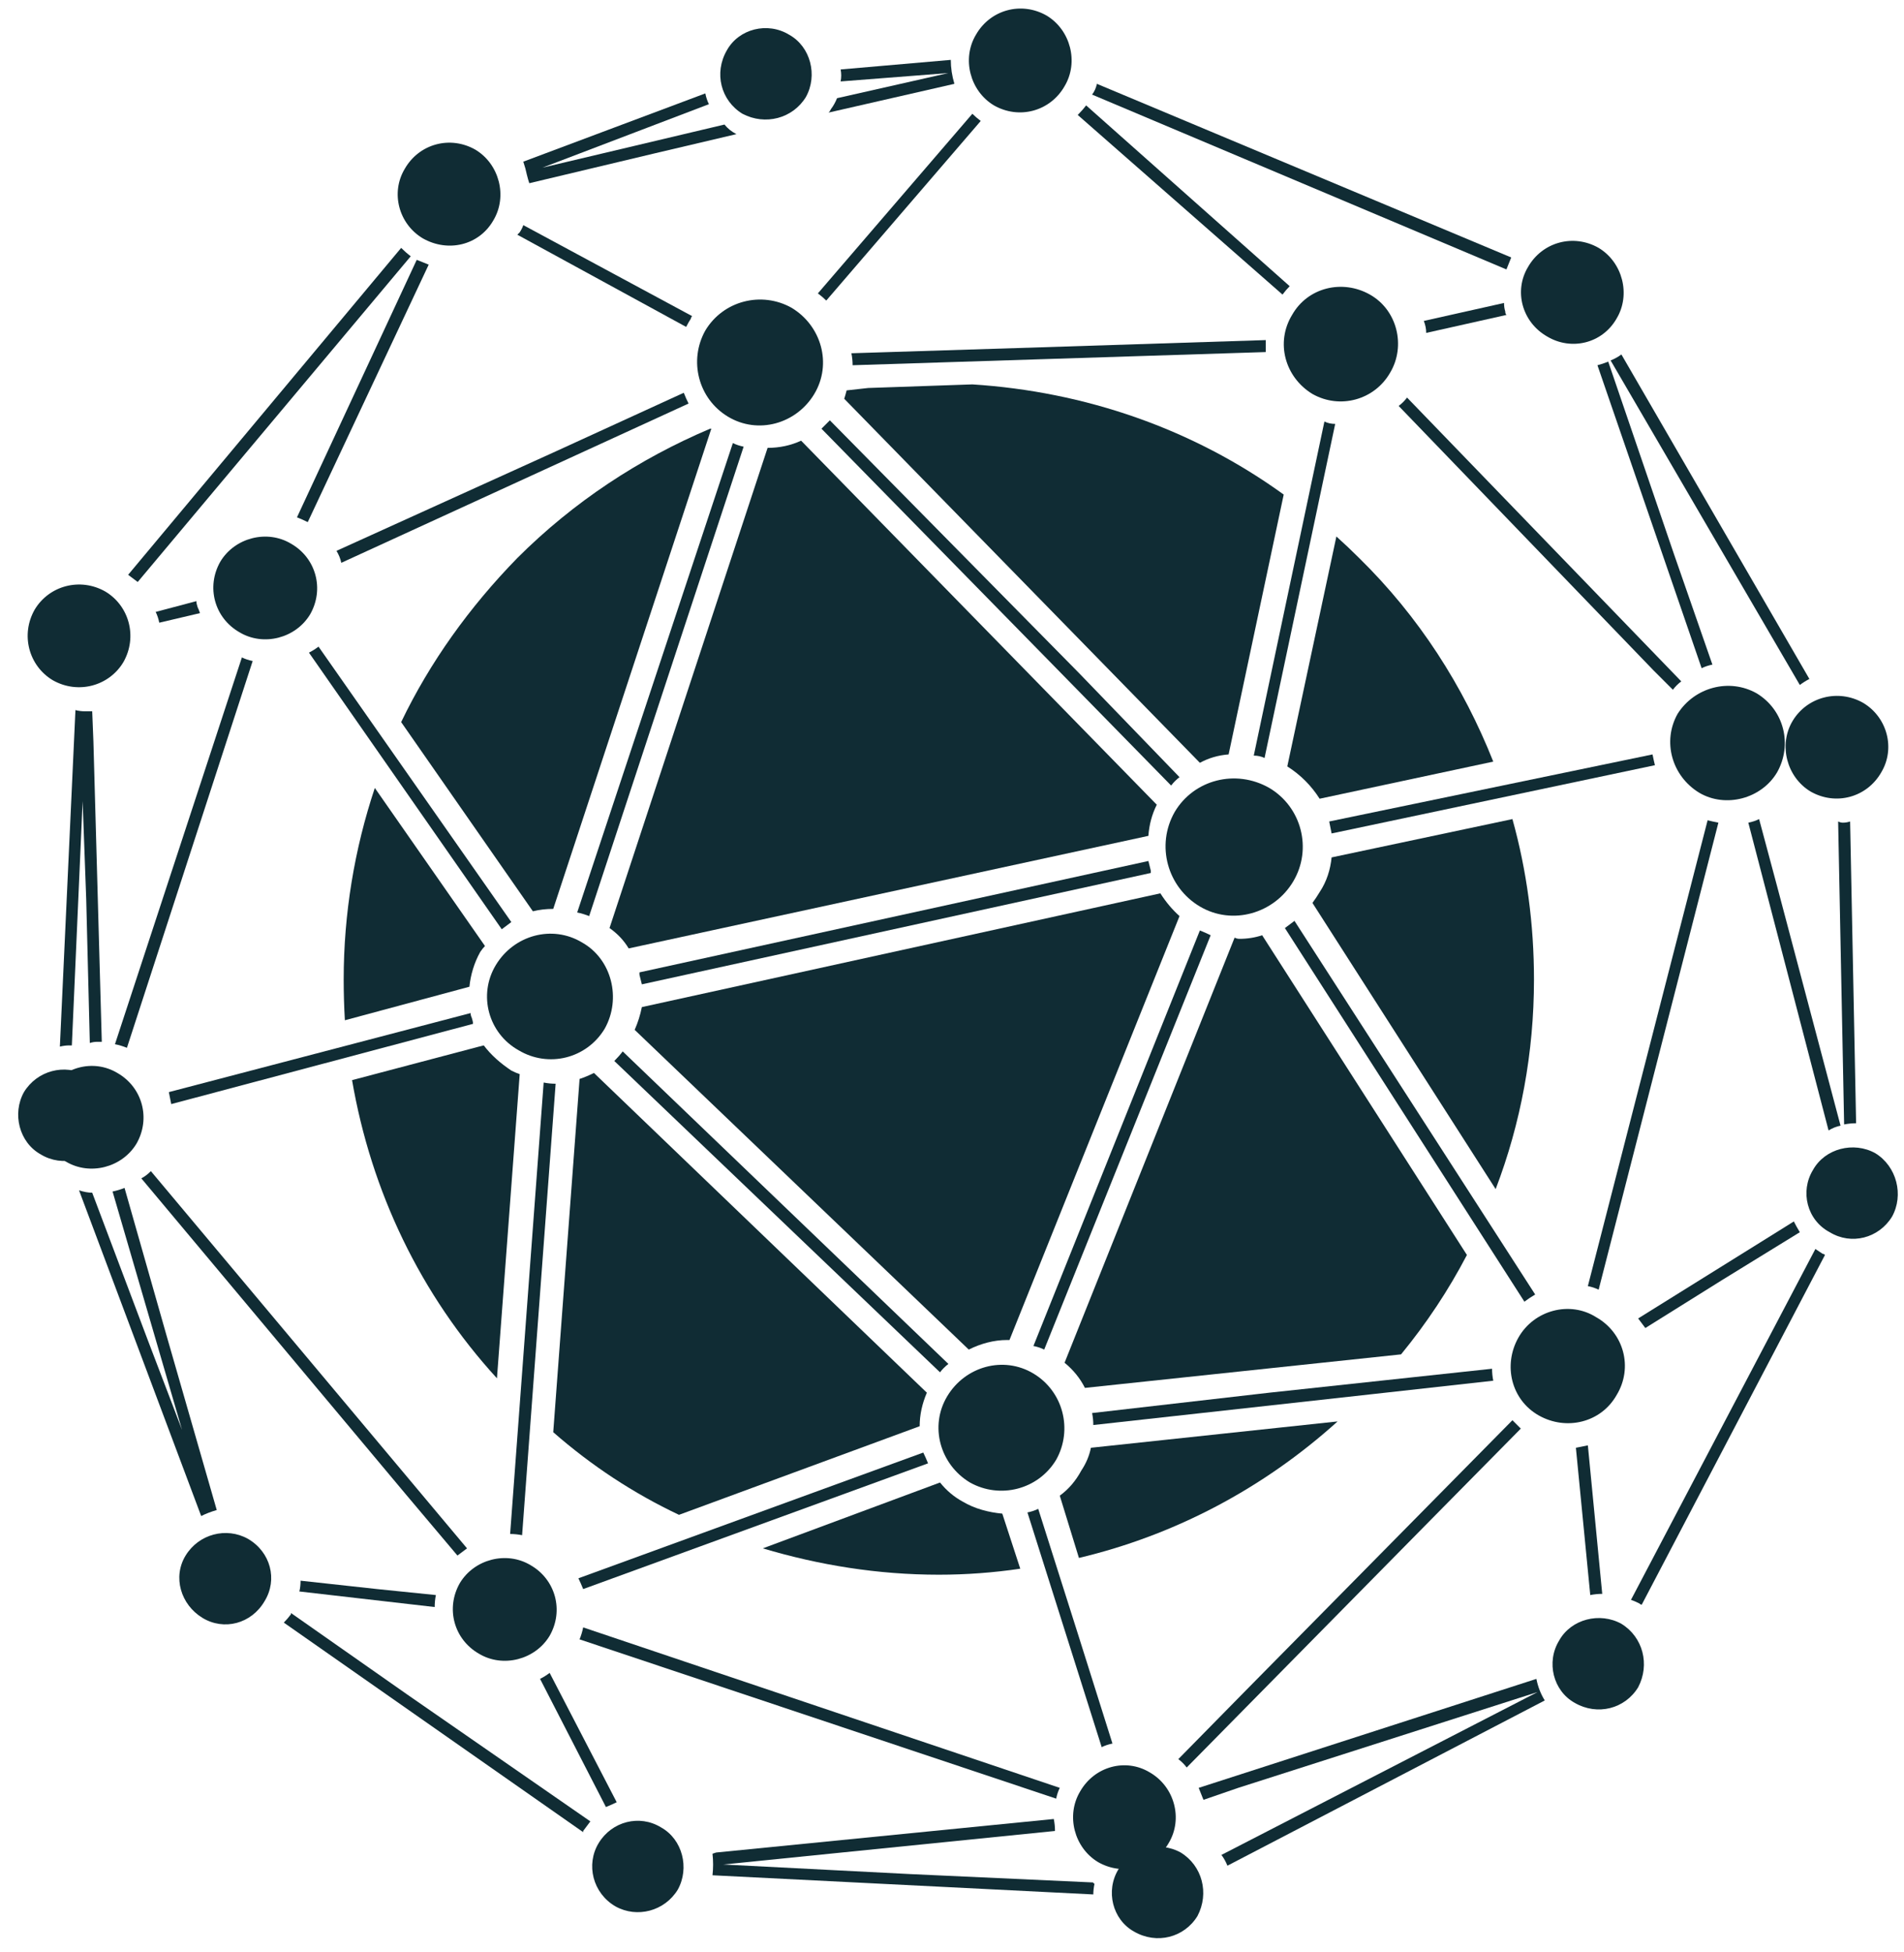 <svg version="1.2" xmlns="http://www.w3.org/2000/svg" viewBox="0 0 159 163" width="159" height="163">
	<title>15008-NPY6VU-ai</title>
	<style>
		tspan { white-space:pre } 
		.s0 { fill: #102c34 } 
	</style>
	<g id="Objects">
		<g id="&lt;Group&gt;">
			<g id="&lt;Group&gt;">
				<g id="&lt;Group&gt;">
					<path id="&lt;Path&gt;" class="s0" d="m108 73.6c-1.6 2.7-5.1 3.7-7.8 2.1-2.7-1.6-3.7-5.1-2.1-7.9 1.6-2.7 5.1-3.6 7.9-2 2.7 1.6 3.6 5.1 2 7.8z"/>
					<path id="&lt;Path&gt;" class="s0" d="m88.2 121.9c-1.5 2.5-4.7 3.3-7.2 1.9-2.5-1.5-3.4-4.7-1.9-7.2 1.5-2.5 4.7-3.4 7.2-1.9 2.5 1.5 3.3 4.7 1.9 7.2z"/>
					<path id="&lt;Path&gt;" class="s0" d="m68 32.9c-1.5 2.5-4.7 3.4-7.2 1.9-2.5-1.5-3.3-4.7-1.9-7.2 1.5-2.5 4.7-3.3 7.2-1.9 2.5 1.5 3.4 4.7 1.9 7.2z"/>
					<path id="&lt;Path&gt;" class="s0" d="m116.1 31.1c-1.3 2.3-4.2 3.1-6.5 1.8-2.3-1.4-3.1-4.3-1.7-6.6 1.3-2.3 4.2-3 6.5-1.7 2.3 1.3 3 4.3 1.7 6.5z"/>
					<path id="&lt;Path&gt;" class="s0" d="m88.9 7.2c-1.2 2.1-3.8 2.8-5.9 1.6-2-1.2-2.7-3.9-1.5-5.9 1.2-2.1 3.8-2.8 5.9-1.6 2 1.2 2.7 3.9 1.5 5.9z"/>
					<path id="&lt;Path&gt;" class="s0" d="m41.2 18.4c-1.2 2.1-3.8 2.7-5.9 1.5-2-1.2-2.7-3.8-1.5-5.8 1.2-2.1 3.8-2.8 5.9-1.6 2 1.2 2.7 3.9 1.5 5.9z"/>
					<path id="&lt;Path&gt;" class="s0" d="m135 26.6c-1.2 2.1-3.8 2.7-5.8 1.5-2.1-1.2-2.8-3.8-1.6-5.8 1.2-2.1 3.8-2.8 5.9-1.6 2 1.2 2.7 3.9 1.5 5.9z"/>
					<path id="&lt;Path&gt;" class="s0" d="m157.1 64.5c-1.2 2.1-3.8 2.8-5.9 1.6-2-1.2-2.7-3.9-1.5-5.9 1.2-2 3.8-2.7 5.9-1.5 2 1.2 2.7 3.8 1.5 5.8z"/>
					<path id="&lt;Path&gt;" class="s0" d="m100 160c-1.1 1.8-3.4 2.4-5.3 1.3-1.8-1-2.4-3.4-1.3-5.2 1-1.8 3.4-2.4 5.2-1.4 1.8 1.1 2.4 3.4 1.4 5.3z"/>
					<path id="&lt;Path&gt;" class="s0" d="m136.8 140.9c-1.1 1.8-3.4 2.4-5.3 1.3-1.8-1-2.4-3.4-1.3-5.2 1-1.8 3.4-2.4 5.2-1.4 1.8 1.1 2.4 3.4 1.4 5.3z"/>
					<path id="&lt;Path&gt;" class="s0" d="m158 101.6c-1.1 1.8-3.4 2.4-5.2 1.3-1.9-1-2.5-3.4-1.4-5.2 1-1.8 3.4-2.4 5.2-1.4 1.8 1.1 2.4 3.5 1.4 5.3z"/>
					<path id="&lt;Path&gt;" class="s0" d="m67.3 8.1c-1.1 1.8-3.4 2.4-5.3 1.4-1.8-1.1-2.4-3.4-1.3-5.3 1-1.8 3.4-2.4 5.2-1.3 1.8 1 2.4 3.4 1.4 5.2z"/>
					<path id="&lt;Path&gt;" class="s0" d="m22.1 133.7c-1.1 1.9-3.4 2.5-5.2 1.4-1.8-1.1-2.5-3.4-1.4-5.2 1.1-1.8 3.4-2.4 5.2-1.4 1.9 1.1 2.5 3.4 1.4 5.2z"/>
					<path id="&lt;Path&gt;" class="s0" d="m56.6 157.8c-1.1 1.8-3.4 2.4-5.2 1.4-1.9-1.1-2.5-3.5-1.4-5.3 1.1-1.8 3.4-2.4 5.2-1.3 1.8 1 2.4 3.4 1.4 5.2z"/>
					<path id="&lt;Path&gt;" class="s0" d="m8.6 95.1c-1 1.8-3.4 2.4-5.2 1.3-1.8-1-2.4-3.4-1.4-5.2 1.1-1.8 3.4-2.4 5.2-1.4 1.9 1.1 2.5 3.4 1.4 5.3z"/>
					<path id="&lt;Path&gt;" class="s0" d="m148.4 64.5c-1.3 2.2-4.3 3-6.5 1.7-2.3-1.4-3.1-4.3-1.8-6.6 1.4-2.2 4.3-3 6.6-1.7 2.3 1.4 3 4.3 1.7 6.6z"/>
					<path id="&lt;Path&gt;" class="s0" d="m135 116.5c-1.3 2.3-4.2 3-6.5 1.7-2.3-1.3-3-4.2-1.7-6.5 1.3-2.3 4.3-3.1 6.5-1.7 2.3 1.3 3.1 4.2 1.7 6.5z"/>
					<path id="&lt;Path&gt;" class="s0" d="m97.6 153.9c-1.2 2.1-3.8 2.8-5.9 1.6-2-1.2-2.7-3.9-1.5-5.9 1.2-2.1 3.8-2.8 5.8-1.6 2.1 1.2 2.8 3.9 1.6 5.9z"/>
					<path id="&lt;Path&gt;" class="s0" d="m25.9 51.3c-1.2 2-3.9 2.7-5.9 1.5-2.1-1.2-2.8-3.8-1.6-5.9 1.2-2 3.9-2.7 5.9-1.5 2.1 1.2 2.8 3.8 1.6 5.9z"/>
					<path id="&lt;Path&gt;" class="s0" d="m10.3 55.3c-1.2 2-3.8 2.7-5.9 1.5-2-1.2-2.7-3.8-1.5-5.9 1.2-2 3.8-2.7 5.9-1.5 2 1.2 2.7 3.8 1.5 5.9z"/>
					<path id="&lt;Path&gt;" class="s0" d="m45.9 136.6c-1.2 2-3.9 2.7-5.9 1.5-2.1-1.2-2.8-3.8-1.6-5.9 1.2-2 3.9-2.7 5.9-1.5 2.1 1.2 2.8 3.8 1.6 5.9z"/>
					<path id="&lt;Path&gt;" class="s0" d="m11.4 95.5c-1.2 2-3.9 2.7-5.9 1.5-2-1.2-2.7-3.8-1.5-5.9 1.2-2 3.8-2.7 5.8-1.5 2.1 1.2 2.8 3.8 1.6 5.9z"/>
					<path id="&lt;Path&gt;" class="s0" d="m50.5 85.9c-1.5 2.5-4.7 3.3-7.2 1.8-2.5-1.4-3.4-4.6-1.9-7.1 1.5-2.5 4.7-3.4 7.2-1.9 2.5 1.4 3.3 4.7 1.9 7.2z"/>
				</g>
				<g id="&lt;Group&gt;">
					<path id="&lt;Path&gt;" class="s0" d="m142.1 55.8q0.4-0.2 0.9-0.3l-3.2-9.2-5.5-16.1q-0.5 0.2-0.9 0.3z"/>
					<path id="&lt;Path&gt;" class="s0" d="m86.7 126q-0.4 0.2-0.9 0.3l6.2 19.6q0.4-0.2 0.9-0.3l-2.9-9.2z"/>
					<path id="&lt;Path&gt;" class="s0" d="m146.9 68.4q-0.4 0.2-0.9 0.3l6.7 25.7q0.5-0.3 1-0.4l-5.3-20z"/>
					<path id="&lt;Path&gt;" class="s0" d="m119.1 27.8l6.7-1.5q-0.1-0.1-0.1-0.3-0.1-0.3-0.1-0.7l-6.7 1.5q0.2 0.5 0.2 1z"/>
					<path id="&lt;Path&gt;" class="s0" d="m107.7 23.9l-17-15.1q-0.3 0.4-0.7 0.8l17.1 15q0.3-0.4 0.6-0.7z"/>
					<path id="&lt;Path&gt;" class="s0" d="m10.6 87.5l10.5-32.3q-0.5-0.1-0.9-0.3l-10.6 32.3q0.5 0.1 1 0.3z"/>
					<path id="&lt;Path&gt;" class="s0" d="m57.7 26.6q0-0.1 0.1-0.2l-14.1-7.6q-0.1 0.3-0.3 0.6-0.1 0.1-0.2 0.2l14.1 7.7q0.2-0.4 0.4-0.7z"/>
					<path id="&lt;Path&gt;" class="s0" d="m116.8 33.9l21.3 22.1 1.6 1.6q0.3-0.4 0.7-0.7l-22.9-23.7q-0.3 0.4-0.7 0.7z"/>
					<path id="&lt;Path&gt;" class="s0" d="m107.3 77.5l20 31.2q0.4-0.3 0.9-0.6l-20.1-31.2q-0.4 0.3-0.8 0.6z"/>
					<path id="&lt;Path&gt;" class="s0" d="m71.2 30.5l34.5-1.1q0-0.5 0-1l-18.7 0.6-15.9 0.5q0.1 0.5 0.1 1z"/>
					<path id="&lt;Path&gt;" class="s0" d="m28.5 47l29-13.3q-0.2-0.4-0.4-0.9l-10.7 4.9-18.3 8.3q0.3 0.5 0.4 1z"/>
					<path id="&lt;Path&gt;" class="s0" d="m25.8 54.5l16.1 23.1q0.4-0.3 0.8-0.6l-16.1-23q-0.4 0.3-0.8 0.5z"/>
					<path id="&lt;Path&gt;" class="s0" d="m13.9 111.5l-3.5-12.3q-0.5 0.2-1 0.3l5.8 19.9-2.9-7.6-4.6-12.2q-0.5 0-1.1-0.2l10.2 27.2q0.6-0.3 1.3-0.5z"/>
					<path id="&lt;Path&gt;" class="s0" d="m11.5 48.6l22.8-27.2q-0.4-0.3-0.8-0.7l-22.8 27.3q0.4 0.3 0.8 0.6z"/>
					<path id="&lt;Path&gt;" class="s0" d="m128.3 140.2l-28.2 9.1q0.2 0.5 0.4 1l2.9-1 25-8-26.4 13.6q0.3 0.4 0.5 0.9l26.5-13.8q-0.5-0.8-0.7-1.8z"/>
					<path id="&lt;Path&gt;" class="s0" d="m152.2 104.7q-0.3-0.2-0.6-0.4l-15.4 29.3q0.3 0.1 0.7 0.3 0.1 0.1 0.2 0.1l15.3-29.2q-0.1-0.1-0.2-0.1z"/>
					<path id="&lt;Path&gt;" class="s0" d="m44 14.6q0.1 0.4 0.2 0.7l10.5-2.5 6.8-1.6q0 0 0 0-0.6-0.3-1-0.8l-15.2 3.6 13.9-5.3q-0.2-0.4-0.3-0.9l-15.2 5.7q0.2 0.6 0.3 1.1z"/>
					<path id="&lt;Path&gt;" class="s0" d="m5.8 87.3q0.1 0 0.2 0l0.9-20.4 0.3 8.2 0.3 12q0.3-0.1 0.6-0.1 0.2 0 0.4 0l-0.7-25.1-0.1-2.5q-0.3 0-0.6 0-0.4 0-0.8-0.1l-1.3 28.1q0.4-0.1 0.8-0.1z"/>
					<path id="&lt;Path&gt;" class="s0" d="m150.3 57.2q0.4-0.3 0.8-0.5l-15.7-27.1q-0.4 0.3-0.9 0.5z"/>
					<path id="&lt;Path&gt;" class="s0" d="m68.3 142.5l-19.6-6.6q-0.1 0.5-0.3 1l39.8 13.3q0.1-0.5 0.3-0.9z"/>
					<path id="&lt;Path&gt;" class="s0" d="m16.5 50.7q-0.1-0.3-0.1-0.5l-3.4 0.9q0.2 0.4 0.3 0.9l3.4-0.8q-0.1-0.3-0.2-0.5z"/>
					<path id="&lt;Path&gt;" class="s0" d="m153.5 68.6l0.5 25.3q0.5-0.1 1-0.1l-0.5-25.2q-0.3 0.1-0.6 0.1-0.2 0-0.4-0.1z"/>
					<path id="&lt;Path&gt;" class="s0" d="m45.1 140.2l5.5 10.7q0.5-0.2 0.9-0.4l-5.6-10.8q-0.4 0.3-0.8 0.5z"/>
					<path id="&lt;Path&gt;" class="s0" d="m127 119.3q-0.4-0.4-0.7-0.7l-22.1 22.4-5.8 5.9q0.4 0.3 0.7 0.7l20.4-20.7z"/>
					<path id="&lt;Path&gt;" class="s0" d="m36.3 134.2q0-0.5 0.1-1l-4.9-0.5-6.4-0.7q0 0.5-0.1 0.9z"/>
					<path id="&lt;Path&gt;" class="s0" d="m25.7 43.6l10.1-21.5q-0.5-0.2-1-0.4l-10 21.5q0.5 0.2 0.9 0.4z"/>
					<path id="&lt;Path&gt;" class="s0" d="m38.2 129.9q0.4-0.3 0.8-0.6l-26.4-31.5q-0.4 0.4-0.8 0.6l22.1 26.4z"/>
					<path id="&lt;Path&gt;" class="s0" d="m132.6 120.7q-0.5 0.1-1 0.2l1.2 12.3q0.5-0.1 1-0.1z"/>
					<path id="&lt;Path&gt;" class="s0" d="m69 25.1l12.9-15q-0.4-0.3-0.7-0.6l-12.9 15q0.4 0.3 0.7 0.6z"/>
					<path id="&lt;Path&gt;" class="s0" d="m91.3 158.2q0-0.4 0.1-0.9-0.1 0-0.1-0.1l-15.3-0.7-15.6-0.8 27.7-2.8q0-0.5-0.1-1l-28.2 2.8-0.3 0.1q0.1 0.9 0 1.8z"/>
					<path id="&lt;Path&gt;" class="s0" d="m48.7 152.9q0.3-0.4 0.6-0.8l-15.3-10.6-9.7-6.8q0 0 0 0.1-0.3 0.4-0.6 0.7l25 17.5q0-0.1 0-0.1z"/>
					<path id="&lt;Path&gt;" class="s0" d="m70.2 6.8l9-0.7-9.3 2.1q-0.2 0.5-0.5 0.9-0.1 0.2-0.2 0.3l10.5-2.4q-0.3-1-0.3-2l-9.2 0.8q0.1 0.5 0 1z"/>
					<path id="&lt;Path&gt;" class="s0" d="m150.3 102.9q-0.3-0.5-0.5-0.9l-1.6 1-11.4 7.1q0.3 0.4 0.6 0.8l6.4-4z"/>
					<path id="&lt;Path&gt;" class="s0" d="m91.2 7.9l34.6 14.6q0.2-0.5 0.4-1l-34.6-14.5q-0.1 0.5-0.4 0.9z"/>
					<path id="&lt;Path&gt;" class="s0" d="m79.2 113.9l-27.2-26.1q-0.3 0.4-0.7 0.8l27.2 26q0.3-0.4 0.7-0.7z"/>
					<path id="&lt;Path&gt;" class="s0" d="m97.8 65.6q0.3-0.4 0.7-0.7l-8.4-8.7-20.8-21.1q-0.3 0.3-0.7 0.7l19.7 20.1z"/>
					<path id="&lt;Path&gt;" class="s0" d="m49.2 76.5l12.9-39.2q-0.5-0.1-0.9-0.3l-13 39.2q0.5 0.1 1 0.3z"/>
					<path id="&lt;Path&gt;" class="s0" d="m142.6 68.5l-10 38.9q0.5 0.1 0.9 0.3l10-39q-0.5-0.1-0.9-0.2z"/>
					<path id="&lt;Path&gt;" class="s0" d="m105.6 63.3l5.9-27.9q-0.5 0-0.9-0.2l-3.3 15.6-2.6 12.3q0.5 0 0.9 0.2z"/>
					<path id="&lt;Path&gt;" class="s0" d="m100.2 77.7l-13.9 34.7q0.5 0.1 0.9 0.3l13.9-34.6q-0.4-0.2-0.9-0.4z"/>
					<path id="&lt;Path&gt;" class="s0" d="m96.1 72.7q-0.1-0.4-0.2-0.8l-42.5 9.3q0 0.1 0 0.2 0.1 0.4 0.2 0.8l42.5-9.3q0-0.1 0-0.2z"/>
					<path id="&lt;Path&gt;" class="s0" d="m77.1 121.3l-28.8 10.5q0.2 0.4 0.4 0.9l28.8-10.5q-0.2-0.5-0.4-0.9z"/>
					<path id="&lt;Path&gt;" class="s0" d="m138 63l-27 5.6q0.1 0.5 0.2 1l27-5.7q-0.1-0.4-0.2-0.9z"/>
					<path id="&lt;Path&gt;" class="s0" d="m124.7 115.3q-0.1-0.5-0.1-1l-18.6 2-14.8 1.7q0.1 0.5 0.1 1l23.5-2.6z"/>
					<path id="&lt;Path&gt;" class="s0" d="m39.4 85q-0.1-0.2-0.1-0.4l-25.2 6.6q0.1 0.5 0.2 1l25.2-6.7q0-0.2-0.1-0.5z"/>
					<path id="&lt;Path&gt;" class="s0" d="m43.6 128.2l2.8-37.7q-0.5 0-1-0.1l-2.8 37.7q0 0 0 0 0.5 0 1 0.1z"/>
				</g>
				<g id="&lt;Group&gt;">
					<path id="&lt;Path&gt;" class="s0" d="m52.5 79.2l43.4-9.4q0.1-1.4 0.7-2.6l-29.7-30.4q-1.3 0.6-2.8 0.6l-13.2 40.1q1 0.7 1.6 1.7z"/>
					<path id="&lt;Path&gt;" class="s0" d="m53 86l27.9 26.7c1-0.5 2.1-0.8 3.2-0.8q0.1 0 0.2 0l14.2-35.4q-0.9-0.8-1.6-1.9l-43.3 9.5q-0.2 1-0.6 1.9z"/>
					<path id="&lt;Path&gt;" class="s0" d="m40.1 79.5q0.2-0.3 0.4-0.5l-9.2-13.2c-1.7 5.1-2.6 10.5-2.6 16q0 1.7 0.1 3.4l10.4-2.8c0.1-1 0.4-2 0.9-2.9z"/>
					<path id="&lt;Path&gt;" class="s0" d="m103.5 78.4q-0.2 0-0.4-0.1l-14.2 35.5q1.1 0.9 1.7 2.1l26.4-2.8q3.2-3.9 5.5-8.3l-17.1-26.7q-0.9 0.3-1.9 0.3z"/>
					<path id="&lt;Path&gt;" class="s0" d="m126.3 68.4l-15.1 3.2c-0.1 1-0.4 2-1 2.9q-0.3 0.5-0.6 0.9l15.3 23.9c2.1-5.5 3.2-11.4 3.2-17.5 0-4.6-0.6-9.1-1.8-13.4z"/>
					<path id="&lt;Path&gt;" class="s0" d="m80.4 125.4q-1.1-0.6-1.9-1.6l-14.8 5.5c4.7 1.4 9.6 2.2 14.7 2.2q3.4 0 6.8-0.5l-1.5-4.6c-1.1-0.1-2.3-0.4-3.3-1z"/>
					<path id="&lt;Path&gt;" class="s0" d="m90.3 122.8q-0.7 1.3-1.8 2.1l1.6 5.2c8-1.9 15.4-5.8 21.6-11.4l-20.6 2.2q-0.2 1-0.8 1.9z"/>
					<path id="&lt;Path&gt;" class="s0" d="m40.4 87.3l-0.4 0.1-10.6 2.8c1.6 9.3 5.7 17.9 12.1 24.9l1.9-25.4q-0.3-0.1-0.7-0.3c-0.9-0.6-1.7-1.3-2.3-2.1z"/>
					<path id="&lt;Path&gt;" class="s0" d="m77.4 116.3l-27.8-26.7q-0.6 0.3-1.2 0.5l-2.2 29.5c3.2 2.8 6.7 5.1 10.5 6.9l20.1-7.4q0-1.4 0.6-2.8z"/>
					<path id="&lt;Path&gt;" class="s0" d="m110.2 66.7l14.5-3.1c-2.5-6.3-6.2-12.1-11.2-17q-0.9-0.9-1.9-1.8l-4.1 19.2c1.1 0.7 2 1.6 2.7 2.7z"/>
					<path id="&lt;Path&gt;" class="s0" d="m59.3 35.8c-5.9 2.5-11.4 6.1-16.1 10.8-4 4.1-7.3 8.7-9.7 13.7l11 15.8q0.8-0.2 1.7-0.2l13.2-40.1q0 0-0.1 0z"/>
					<path id="&lt;Path&gt;" class="s0" d="m102.6 63l4.6-21.7c-7.6-5.5-16.6-8.6-26-9.2l-8.7 0.3q-0.9 0.1-1.8 0.2-0.1 0.4-0.2 0.7l29.7 30.4q1.1-0.6 2.4-0.7z"/>
				</g>
			</g>
		</g>
	</g>
</svg>